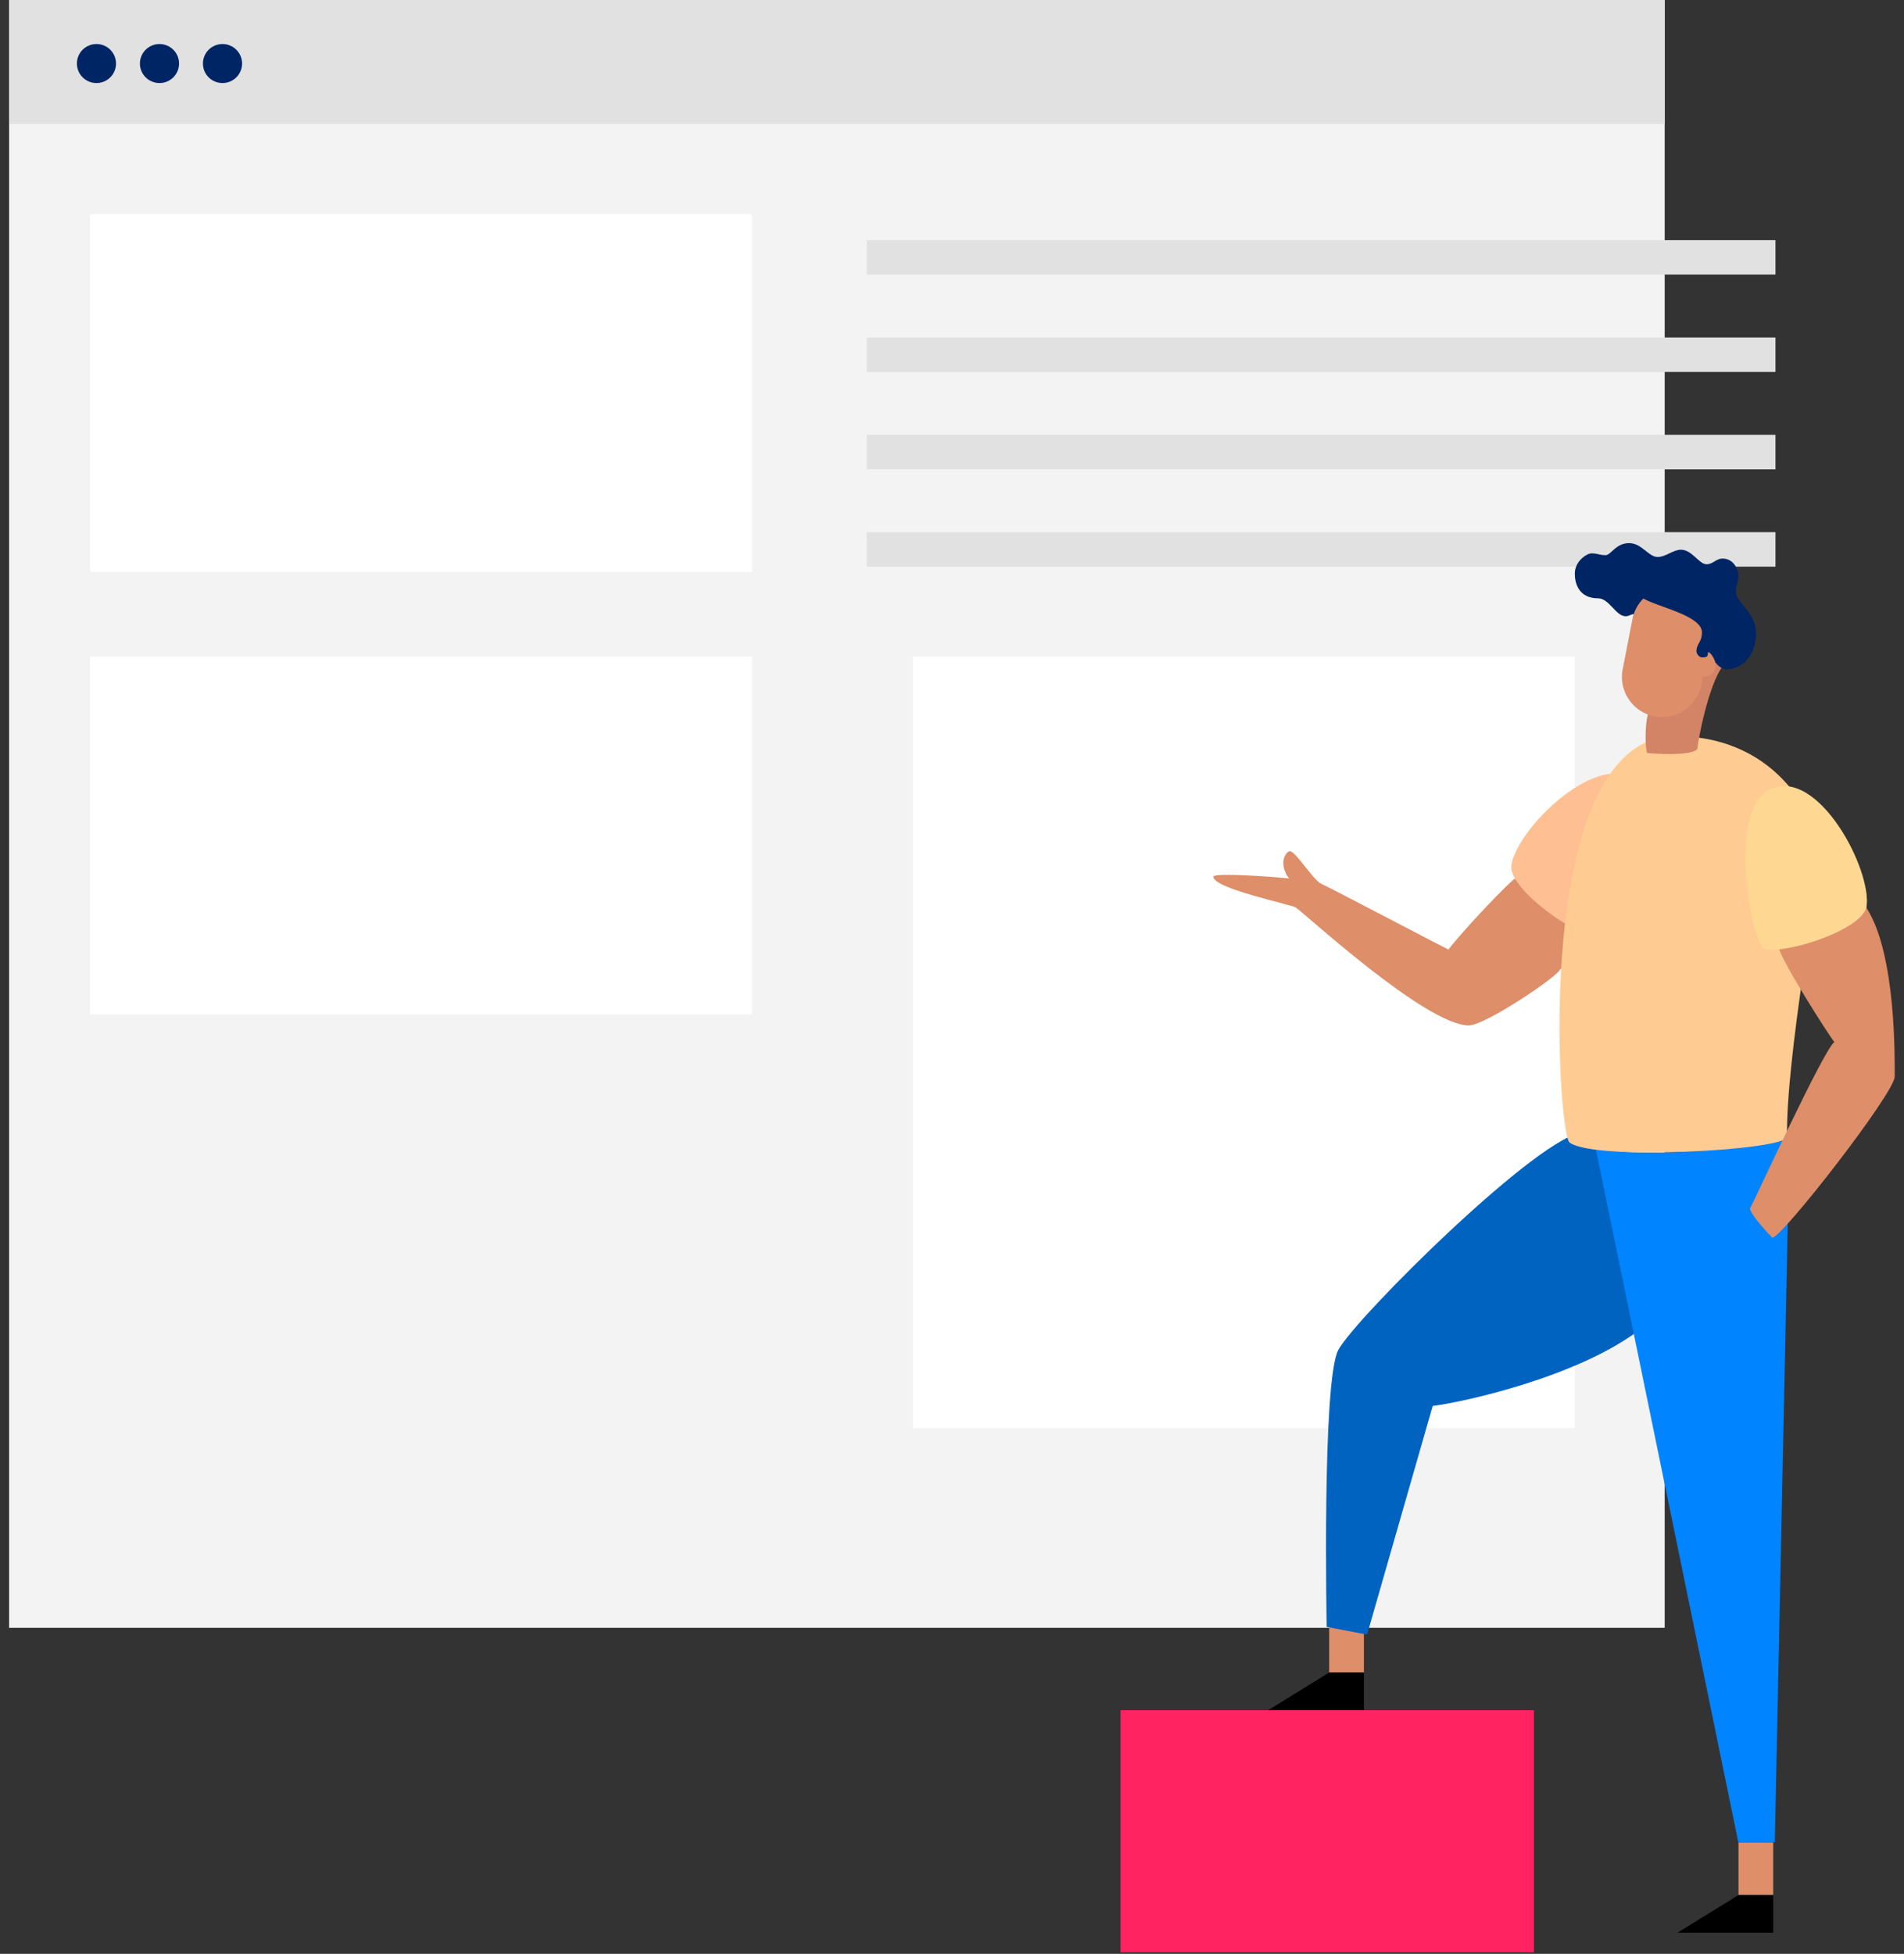 <svg xmlns="http://www.w3.org/2000/svg" width="270" height="277"><rect width="100%" height="100%" fill="#333333" stroke="none"/><g fill="none"><g transform="translate(1)"><path fill="#F3F3F3" d="M.29 0h234.772v230.775H.29z"/><path fill="#E1E1E1" d="M.29 0h234.772v17.566H.29z"/><ellipse cx="12.679" cy="9.008" fill="#002565" rx="2.775" ry="2.767"/><ellipse cx="21.616" cy="9.008" fill="#002565" rx="2.775" ry="2.767"/><ellipse cx="30.552" cy="9.008" fill="#002565" rx="2.775" ry="2.767"/><path fill="#FFF" d="M11.776 30.371h93.851v50.704H11.776zm0 62.737h93.851v50.704H11.776zm116.692 0h93.851v109.355h-93.851z"/><path fill="#E1E1E1" d="M121.919 34.039h128.855v4.89H121.919zm0 13.802h128.855v4.89H121.919zm0 13.802h128.855v4.89H121.919zm0 13.802h128.855v4.89H121.919z"/></g><path fill="#DE8E68" d="M188.485 229.648h4.926v7.468h-4.926zm58.044 31.546h4.926v7.468h-4.926z"/><path fill="#0063C0" d="M224.638 160.535c-5.956 0-32.548 26.428-34.866 30.87s-1.641 39.24-1.641 39.24l5.73 1.095 9.304-32.416c4.056-.483 21.119-4.152 29.94-11.267 8.82-7.146-.837-23.08-.837-23.08z"/><path fill="#DE8E68" d="M214.69 124.642c-2.93 2.607-8.789 9.142-9.272 9.98-1.48-.71-16.901-8.821-18.06-9.336s-3.606-4.603-4.443-4.603c-.483 0-.933.933-.933 1.577 0 1.094.515 1.931.837 2.285-1.095-.16-10.753-.9-10.753-.257 0 1.674 10.817 3.895 11.654 4.346.837.45 18.447 16.739 24.564 16.739 2.382 0 12.91-7.147 12.91-7.92.997-.675 2.542-1.673 2.542-1.673v-5.666l-3.67-2.671c0-.033-4.796-3.316-5.376-2.801"/><path fill="#FEBF92" d="M214.304 122.775c.644-5.215 12.652-17.061 18.157-11.782 4.796 4.603-3.896 21.053-6.117 21.697-2.511.257-12.201-6.374-12.04-9.915"/><path fill="#FED892" d="M250.94 111.927c6.116-2.575 14.68 11.588 13.714 16.739 0 2.253-12.555 7.082-14.487 5.794-1.932-1.287-5.344-19.958.773-22.533"/><path fill="#0084FF" d="m226.28 162.82 20.217 98.342h5.183l1.835-87.72c0-1.512-.129-11.04-.129-12.264-5.859 1.706-18.35 3.058-27.106 1.642"/><path fill="#000" d="M246.529 268.663h4.926v5.343h-13.586zm-58.044-31.547h4.925v5.344h-13.585z"/><path fill="#FF2362" d="M158.899 242.46h58.624v34.315h-58.624z"/><path fill="#FECC92" d="M237.547 104.362c15.131 0 20.41 12.586 20.41 16.675 0 4.088-4.732 29.036-4.539 40.141.033 1.835-27.138 3.477-30.84.805-1.74-1.255-5.473-57.621 14.97-57.621z"/><path fill="#DE8E68" d="M264.654 128.666c4.282 6.567 4.024 21.696 4.024 23.982s-15.968 22.823-17.352 22.823c-.837-.837-3.155-3.38-3.155-4.153.74-1.352 10.237-22.115 11.944-23.595-.773-.934-7.566-11.589-7.855-13.36 5.955-.997 11.718-3.508 12.394-5.697"/><path fill="#FED892" d="M264.654 128.666c.966-5.15-6.857-20.087-13.714-16.74-5.956 2.93-2.705 21.247-.773 22.534 2.318.998 13.586-2.382 14.487-5.794"/><path fill="#D38466" d="M233.684 101.272c-.322.998-.483 4.088-.129 5.472.032.064 6.439.547 7.147-.58.032-.933 1.578-9.238 3.67-11.813.193-.29-.225-1.095-.225-1.095l-7.437 3.09z"/><path fill="#002565" d="M243.31 93.964c.483.644 1.094.934 1.642.934 1.223 0 4.056-1.127 4.056-5.15 0-2.898-2.833-4.378-2.833-5.763 0-1.32.354-1.352.354-2.446 0-.547-.547-2.35-2.253-2.35-.966 0-1.32.805-2.286.805-1.062 0-2.028-2.06-3.638-2.06-1.095 0-2.125 1.03-3.284 1.03-1.32 0-2.221-1.964-4.056-1.964-1.9 0-2.575 1.706-3.316 1.706-.934 0-1.094-.257-2.028-.257-.58 0-2.35 1.03-2.35 2.897 0 1.32.547 3.476 3.284 3.476 1.61 0 2.51 2.543 3.927 2.543.547 0 1.03-.45 1.16-.225.546.966 1.673 3.605 1.673 3.605l5.119 2.865z"/><path fill="#DE8E68" d="M242.183 92.645c0 .45-.16.547-.837.547-.322 0-.773-.419-.773-.87 0-1.062.773-1.287.773-2.671 0-2.35-6.149-3.573-8.306-4.797a5.66 5.66 0 0 0-1.545 2.898l-1.384 7.114c-.612 3.09 1.416 6.084 4.474 6.695s6.085-1.416 6.697-4.474l.225-1.223c.129.032.258.064.354.064.805 0 1.417-.74 1.417-1.642.064-.837-1.095-2.317-1.095-1.641"/></g></svg>